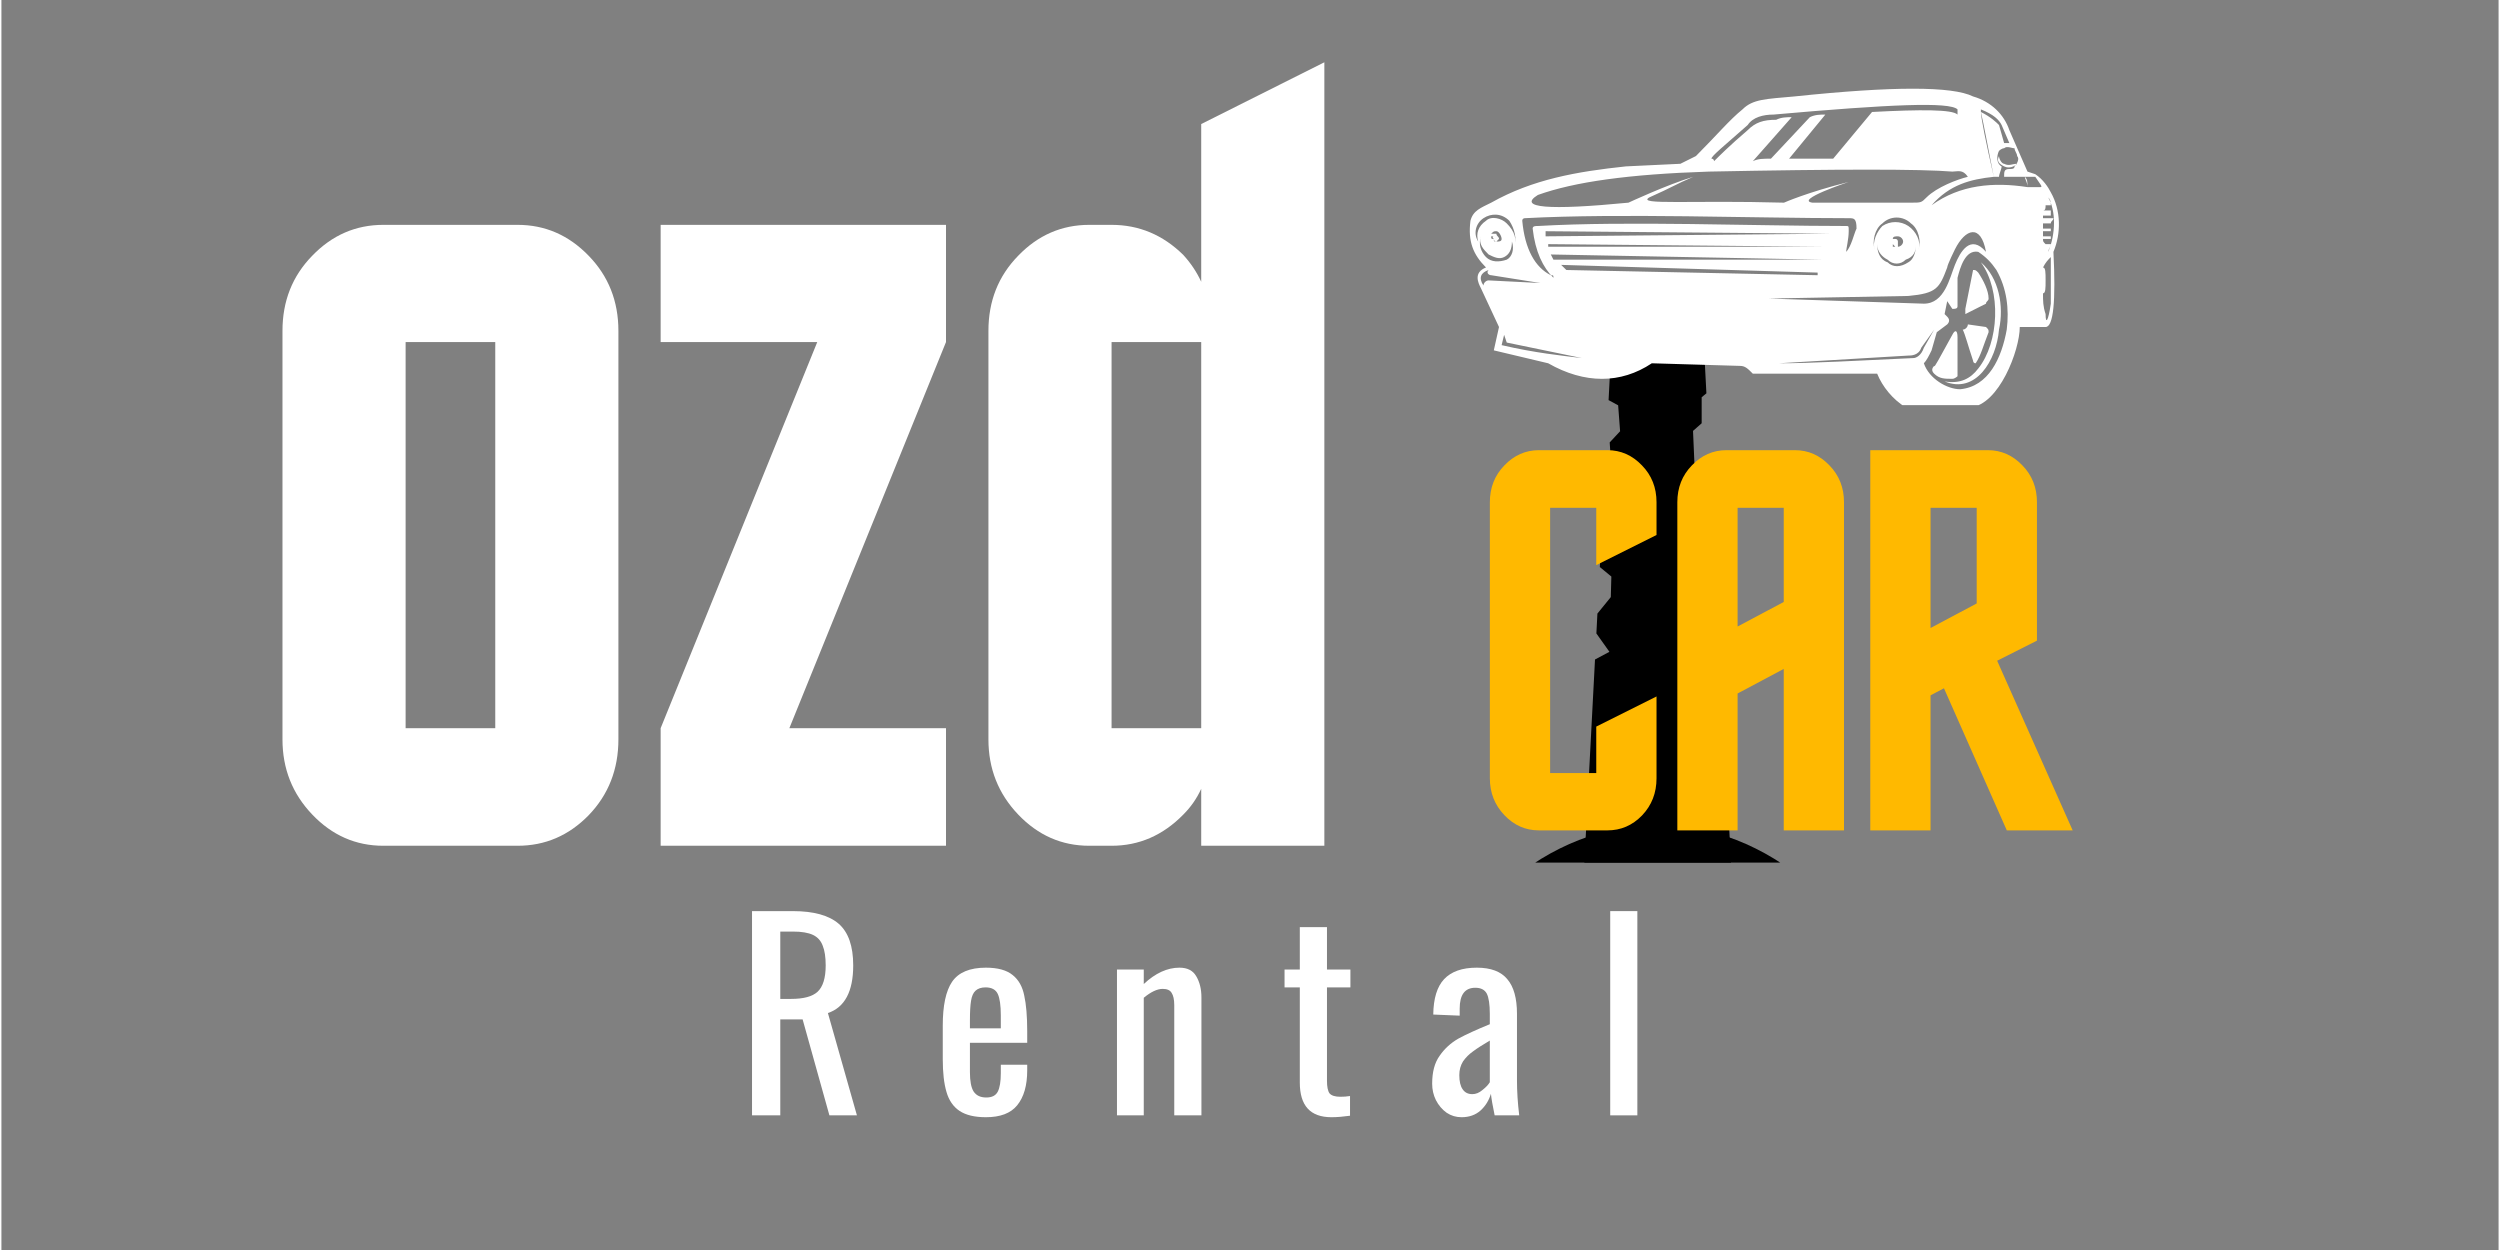 <svg xmlns="http://www.w3.org/2000/svg" xmlns:xlink="http://www.w3.org/1999/xlink" width="140" zoomAndPan="magnify" viewBox="0 0 104.88 52.5" height="70" preserveAspectRatio="xMidYMid meet" version="1.0"><rect x="0" y="0" width="104.88" height="52.5" fill="#808080" stroke="none"/><defs><g/><clipPath id="88ad718fb4"><path d="M 66 11.59 L 73 11.59 L 73 36.23 L 66 36.23 Z M 66 11.59 " clip-rule="nonzero"/></clipPath><clipPath id="e3d9e5145e"><path d="M 69 11.59 L 70 11.59 L 70 36 L 69 36 Z M 69 11.59 " clip-rule="nonzero"/></clipPath><clipPath id="552547ddc7"><path d="M 59 34 L 80 34 L 80 36.23 L 59 36.23 Z M 59 34 " clip-rule="nonzero"/></clipPath><clipPath id="254ecfc800"><path d="M 61.59 3.613 L 86.664 3.613 L 86.664 17.016 L 61.59 17.016 Z M 61.59 3.613 " clip-rule="nonzero"/></clipPath></defs><g fill="#ffffff" fill-opacity="1"><g transform="translate(9.929, 35.522)"><g><path d="M 15.984 -21.625 L 15.984 -4.469 C 15.984 -3.207 15.566 -2.145 14.734 -1.281 C 13.898 -0.426 12.906 0 11.75 0 L 6.109 0 C 4.953 0 3.957 -0.438 3.125 -1.312 C 2.289 -2.188 1.875 -3.238 1.875 -4.469 L 1.875 -21.625 C 1.875 -22.875 2.289 -23.926 3.125 -24.781 C 3.957 -25.645 4.953 -26.078 6.109 -26.078 L 11.75 -26.078 C 12.906 -26.078 13.898 -25.645 14.734 -24.781 C 15.566 -23.926 15.984 -22.875 15.984 -21.625 Z M 10.812 -4.938 L 10.812 -21.156 L 7.047 -21.156 L 7.047 -4.938 Z M 10.812 -4.938 "/></g></g></g><g fill="#ffffff" fill-opacity="1"><g transform="translate(26.281, 35.522)"><g><path d="M 13.391 -26.078 L 13.391 -21.156 L 6.812 -4.938 L 13.391 -4.938 L 13.391 0 L 1.406 0 L 1.406 -4.938 L 7.984 -21.156 L 1.406 -21.156 L 1.406 -26.078 Z M 13.391 -26.078 "/></g></g></g><g fill="#ffffff" fill-opacity="1"><g transform="translate(39.579, 35.522)"><g><path d="M 10.812 -21.156 L 7.047 -21.156 L 7.047 -4.938 L 10.812 -4.938 Z M 10.812 -2.391 C 10.625 -1.984 10.375 -1.625 10.062 -1.312 C 9.207 -0.438 8.203 0 7.047 0 L 6.109 0 C 4.953 0 3.957 -0.438 3.125 -1.312 C 2.289 -2.188 1.875 -3.238 1.875 -4.469 L 1.875 -21.625 C 1.875 -22.875 2.289 -23.926 3.125 -24.781 C 3.957 -25.645 4.953 -26.078 6.109 -26.078 L 7.047 -26.078 C 8.203 -26.078 9.207 -25.656 10.062 -24.812 C 10.375 -24.469 10.625 -24.094 10.812 -23.688 L 10.812 -30.312 L 15.984 -32.906 L 15.984 0 L 10.812 0 Z M 10.812 -2.391 "/></g></g></g><g fill="#ffffff" fill-opacity="1"><g transform="translate(55.933, 35.522)"><g/></g></g><g clip-path="url(#88ad718fb4)"><path fill="#000000" d="M 72.652 36.422 L 72.219 28.164 L 71.723 27.742 L 71.676 26.969 L 72.008 26.422 L 71.902 23.844 L 71.348 22.582 L 71.336 21.668 L 71.594 20.828 L 71.574 20.074 L 71.105 19.441 L 71.047 18.098 L 71.41 17.777 L 71.41 16.684 L 71.609 16.52 L 71.48 14.055 C 71.48 13.281 69.988 11.496 69.562 11.496 C 68.895 11.473 67.59 13.414 67.645 14.055 L 67.5 16.805 L 67.902 17.023 L 67.984 18.113 L 67.547 18.582 L 67.629 19.824 L 67.984 20.262 L 67.949 20.891 L 67.258 21.43 L 67.133 23.816 L 67.617 24.215 L 67.594 25.078 L 67.031 25.77 L 66.988 26.605 L 67.535 27.375 L 66.93 27.699 L 66.473 36.422 Z M 72.652 36.422 " fill-opacity="1" fill-rule="nonzero"/></g><g clip-path="url(#e3d9e5145e)"><path fill="#000000" d="M 69.598 35.383 C 69.727 35.367 69.789 35.293 69.785 35.164 L 69.766 11.574 C 69.688 11.523 69.617 11.496 69.562 11.496 C 69.496 11.496 69.422 11.516 69.34 11.551 L 69.359 35.164 C 69.359 35.23 69.383 35.281 69.43 35.328 C 69.477 35.371 69.531 35.387 69.598 35.383 Z M 69.598 35.383 " fill-opacity="1" fill-rule="nonzero"/></g><g clip-path="url(#552547ddc7)"><path fill="#000000" d="M 70.328 56.312 C 74.145 56.297 77.773 55.879 78.512 54.957 C 80.082 52.996 79.828 40.523 75.957 37.168 C 72.082 33.812 67.047 33.812 63.172 37.168 C 59.301 40.523 59.043 53.316 60.617 54.957 C 61.449 55.828 66.008 56.328 70.328 56.312 Z M 73.188 55.488 L 65.836 55.488 C 65.363 55.488 64.984 55.109 64.984 54.637 L 64.984 53.52 C 64.984 53.047 65.363 52.668 65.836 52.668 L 73.188 52.668 C 73.656 52.668 74.039 53.047 74.039 53.52 L 74.039 54.637 C 74.039 55.109 73.656 55.488 73.188 55.488 Z M 73.188 55.488 " fill-opacity="1" fill-rule="nonzero"/></g><g clip-path="url(#254ecfc800)"><path fill="#ffffff" d="M 63.223 14.387 L 66.379 15.039 C 65.508 14.934 64.422 14.824 63.008 14.496 L 63.113 14.062 Z M 83.898 6.336 C 83.898 6.336 84.008 6.227 84.113 6.227 C 84.223 6.117 84.441 6.227 84.551 6.227 C 84.551 6.336 84.66 6.445 84.66 6.555 C 84.77 6.664 84.66 6.879 84.551 6.988 C 84.551 7.098 84.441 7.098 84.332 7.098 C 84.113 7.098 84.113 7.207 84.113 7.426 C 84.332 7.426 84.66 7.426 84.875 7.426 L 84.984 7.426 C 84.984 7.531 85.094 7.641 85.094 7.859 C 83.68 7.641 82.266 7.75 81.066 8.621 C 81.828 7.75 82.699 7.531 83.68 7.426 C 83.352 6.008 83.137 4.922 83.137 4.703 C 83.137 4.594 83.137 4.594 83.137 4.594 C 83.68 4.812 83.898 5.031 84.008 5.25 L 84.332 6.008 C 84.223 6.008 84.223 6.008 84.113 6.008 L 83.898 5.25 C 83.789 5.141 83.57 4.922 83.137 4.703 C 83.246 5.141 83.461 6.336 83.68 7.426 C 83.789 7.426 83.898 7.426 83.898 7.426 C 83.898 7.316 84.008 7.098 84.008 6.988 C 83.789 6.879 83.789 6.555 83.898 6.336 Z M 83.898 6.555 C 83.789 6.77 83.898 6.879 84.113 6.988 C 84.332 7.098 84.551 6.988 84.66 6.879 C 84.441 6.879 84.332 6.988 84.113 6.879 C 84.008 6.879 83.898 6.664 83.898 6.555 Z M 82.156 4.812 C 81.938 4.594 80.633 4.594 78.566 4.703 L 76.934 6.664 C 76.281 6.664 75.629 6.664 75.082 6.664 L 76.605 4.812 C 76.391 4.812 76.172 4.812 75.953 4.922 L 74.32 6.664 C 73.996 6.664 73.777 6.664 73.559 6.77 L 75.191 4.922 C 74.977 4.922 74.758 4.922 74.539 5.031 C 73.996 5.031 73.668 5.141 73.344 5.465 C 72.582 6.117 72.145 6.555 71.93 6.77 C 71.93 6.77 71.93 6.664 71.82 6.664 C 71.82 6.555 72.363 6.117 73.344 5.25 C 73.559 4.922 73.996 4.812 74.43 4.812 C 79.328 4.379 81.828 4.27 82.156 4.594 Z M 82.809 11.34 L 82.484 12.973 C 82.484 13.082 82.484 13.082 82.484 13.191 L 83.352 12.754 C 83.352 12.648 83.461 12.648 83.461 12.539 C 83.461 12.211 83.246 11.777 83.027 11.449 C 82.918 11.34 82.918 11.34 82.809 11.34 Z M 83.137 11.016 C 84.008 12.211 83.898 14.387 83.027 15.477 C 82.699 15.91 82.266 16.129 81.613 16.02 C 82.918 16.562 83.789 15.148 83.898 13.844 C 84.113 12.863 83.898 11.668 83.137 11.016 Z M 82.375 13.844 C 82.484 14.062 82.59 14.496 82.809 15.148 C 82.809 15.148 82.809 15.258 82.918 15.258 C 83.137 14.934 83.246 14.496 83.461 13.953 C 83.461 13.844 83.461 13.844 83.352 13.734 L 82.59 13.625 C 82.59 13.734 82.484 13.844 82.375 13.844 Z M 82.156 14.172 C 82.156 13.844 82.047 13.844 81.938 14.062 C 81.395 15.039 81.176 15.477 81.176 15.367 C 81.066 15.477 81.066 15.586 81.176 15.695 C 81.395 15.91 81.613 15.91 81.938 15.91 C 82.047 15.91 82.156 15.801 82.156 15.801 Z M 62.68 14.715 L 64.965 15.258 C 66.488 16.129 68.012 16.129 69.316 15.258 L 73.016 15.367 C 73.234 15.367 73.344 15.477 73.559 15.695 C 75.082 15.695 76.824 15.695 78.781 15.695 C 79 16.238 79.438 16.781 79.98 17.109 L 82.699 17.109 C 83.898 17 84.77 14.715 84.77 13.734 L 85.855 13.734 C 86.184 13.734 86.289 12.648 86.184 10.578 C 86.508 9.816 86.508 8.84 86.074 8.078 C 85.965 7.859 85.746 7.531 85.422 7.316 L 85.094 7.207 L 84.332 5.465 C 84.113 4.812 83.57 4.27 82.809 4.051 C 81.938 3.617 79.438 3.617 75.301 4.051 C 74.105 4.16 73.559 4.16 73.125 4.594 C 72.582 5.031 72.039 5.684 71.168 6.555 C 70.949 6.664 70.73 6.77 70.516 6.879 L 68.23 6.988 C 66.16 7.207 64.312 7.531 62.57 8.512 C 62.137 8.73 61.809 8.84 61.699 9.273 C 61.59 10.145 61.809 10.688 62.352 11.234 C 61.809 11.449 62.027 11.887 62.137 12.102 L 62.898 13.734 Z M 76.281 11.559 L 65.727 11.34 L 65.508 11.125 L 76.281 11.449 Z M 76.5 10.906 L 65.184 10.906 L 65.074 10.688 Z M 76.605 10.363 L 64.965 10.363 L 64.965 10.254 Z M 76.824 9.816 L 64.855 9.926 L 64.855 9.711 Z M 77.477 9.492 C 73.559 9.492 68.336 9.273 64.531 9.492 C 64.422 9.492 64.312 9.492 64.312 9.602 C 64.422 10.578 64.746 11.234 65.184 11.668 C 65.184 11.559 65.184 11.559 65.074 11.559 C 64.422 11.234 63.984 10.473 63.875 9.273 C 63.875 9.164 63.984 9.164 63.984 9.164 C 68.012 8.949 73.559 9.164 77.586 9.164 C 77.805 9.164 77.914 9.164 77.914 9.602 C 77.805 9.816 77.695 10.363 77.477 10.578 C 77.477 10.473 77.586 10.035 77.586 9.711 C 77.586 9.492 77.586 9.492 77.477 9.492 Z M 74.867 8.512 C 70.949 8.402 68.664 8.621 69.207 8.293 C 70.188 7.859 70.297 7.75 71.059 7.426 C 69.969 7.75 68.336 8.512 68.336 8.512 C 64.965 8.84 63.66 8.73 64.531 8.188 C 66.055 7.641 68.336 7.316 71.711 7.207 C 77.152 7.098 80.633 7.098 81.938 7.207 C 82.156 7.207 82.375 7.098 82.59 7.426 C 82.156 7.531 81.285 7.859 80.852 8.293 C 80.633 8.512 80.633 8.512 80.199 8.512 C 76.934 8.512 75.738 8.512 76.062 8.512 C 75.301 8.402 77.586 7.641 77.586 7.641 C 75.844 8.078 74.867 8.512 74.867 8.512 Z M 81.285 13.953 L 81.723 13.625 C 81.828 13.516 81.828 13.41 81.723 13.301 L 81.613 13.191 L 81.723 12.648 L 81.938 12.973 C 82.047 12.973 82.156 12.973 82.156 12.863 L 82.156 11.668 C 82.266 11.234 82.484 10.473 83.027 10.578 C 83.352 10.797 83.57 11.016 83.789 11.34 C 84.223 12.102 84.332 12.973 84.223 13.844 C 84.008 15.039 83.461 16.238 82.266 16.348 C 81.723 16.348 80.961 15.91 80.742 15.258 C 80.852 15.148 80.961 14.934 81.066 14.715 Z M 80.742 12.754 L 74.215 12.539 L 80.09 12.43 C 81.285 12.32 81.395 12.102 81.723 11.234 C 81.723 11.125 82.047 10.473 82.047 10.473 C 82.484 9.602 83.137 9.383 83.352 10.578 C 82.699 9.816 82.266 10.578 82.047 11.125 C 81.828 11.668 81.613 12.754 80.742 12.754 Z M 85.855 11.777 C 85.855 11.449 85.855 11.234 85.746 11.234 C 85.855 11.016 85.965 10.906 86.074 10.797 C 86.074 11.34 86.074 12.211 86.074 12.754 C 85.965 13.516 85.855 13.625 85.855 13.191 C 85.746 12.863 85.746 12.648 85.746 12.32 C 85.855 12.32 85.855 12.102 85.855 11.777 Z M 79.219 11.016 C 78.891 10.906 78.781 10.578 78.781 10.254 C 78.781 10.578 79 10.797 79.219 10.906 C 79.438 11.125 79.762 11.125 79.98 10.906 C 80.305 10.797 80.414 10.578 80.414 10.254 C 80.414 10.578 80.305 10.906 80.09 11.016 C 79.762 11.234 79.438 11.234 79.219 11.016 Z M 79.543 10.363 C 79.543 10.363 79.543 10.363 79.438 10.363 C 79.438 10.254 79.438 10.254 79.438 10.254 C 79.438 10.145 79.438 10.145 79.438 10.145 C 79.438 10.145 79.438 10.145 79.438 10.254 C 79.438 10.254 79.543 10.363 79.543 10.363 Z M 79.652 10.363 C 79.652 10.363 79.652 10.254 79.652 10.145 C 79.652 10.145 79.652 10.035 79.543 10.035 C 79.543 10.035 79.438 10.035 79.438 10.035 C 79.438 9.926 79.543 9.926 79.652 9.926 C 79.762 9.926 79.871 10.035 79.871 10.145 C 79.871 10.254 79.762 10.363 79.652 10.363 Z M 80.523 10.473 C 80.633 10.145 80.414 9.711 80.09 9.492 C 79.762 9.273 79.328 9.273 79 9.492 C 78.781 9.711 78.566 10.145 78.676 10.473 C 78.566 10.145 78.676 9.602 79 9.383 C 79.328 9.055 79.871 9.055 80.199 9.383 C 80.523 9.602 80.633 10.145 80.523 10.473 Z M 85.746 8.84 C 85.855 8.84 85.855 8.73 85.855 8.621 L 86.074 8.621 C 86.074 8.512 86.074 8.402 85.965 8.293 C 86.289 8.84 86.289 9.816 85.965 10.578 C 85.965 10.473 86.074 10.363 86.074 10.254 L 85.855 10.254 C 85.746 10.145 85.746 10.145 85.746 10.035 L 86.074 10.035 C 86.074 10.035 86.074 9.926 86.074 9.926 L 85.746 9.926 C 85.746 9.816 85.746 9.816 85.746 9.711 L 86.074 9.711 C 86.074 9.711 86.074 9.602 86.074 9.602 L 85.746 9.602 C 85.746 9.492 85.746 9.492 85.746 9.492 C 85.746 9.383 85.746 9.383 85.746 9.383 L 86.074 9.383 C 86.074 9.273 86.184 9.273 86.184 9.164 L 85.746 9.164 C 85.746 9.164 85.746 9.055 85.746 9.055 L 86.074 9.055 C 86.074 8.949 86.074 8.949 86.074 8.84 Z M 64.637 11.887 L 62.461 11.777 C 62.352 11.777 62.246 11.887 62.246 11.992 C 62.027 11.668 62.137 11.449 62.461 11.34 C 62.352 11.449 62.461 11.559 62.57 11.559 Z M 63.332 9.273 C 63.551 9.602 63.66 10.035 63.551 10.473 C 63.66 10.035 63.551 9.711 63.223 9.383 C 63.008 9.164 62.57 9.055 62.352 9.273 C 62.027 9.492 61.918 9.816 62.027 10.145 C 61.809 9.816 61.918 9.383 62.246 9.164 C 62.57 8.949 63.008 8.949 63.332 9.273 Z M 63.223 10.906 C 62.898 11.016 62.57 11.016 62.352 10.797 C 62.137 10.578 62.027 10.254 62.137 9.926 C 62.027 10.254 62.246 10.473 62.461 10.688 C 62.68 10.797 62.898 10.906 63.113 10.797 C 63.332 10.688 63.441 10.473 63.441 10.145 C 63.551 10.473 63.441 10.797 63.223 10.906 Z M 85.637 7.859 C 85.422 7.859 85.312 7.859 85.094 7.859 C 85.094 7.641 85.094 7.531 84.984 7.426 C 85.094 7.426 85.203 7.426 85.422 7.426 C 85.637 7.75 85.746 7.859 85.637 7.859 Z M 74.648 15.258 L 80.09 14.934 C 80.199 14.934 80.523 14.934 80.633 14.605 L 81.176 13.844 L 80.742 14.605 C 80.633 14.934 80.414 15.039 80.305 15.039 C 77.914 15.148 76.062 15.258 74.648 15.258 Z M 63.008 10.035 C 63.008 10.145 62.898 10.145 62.789 10.145 C 62.789 10.145 62.898 10.035 62.898 10.035 C 62.898 9.926 62.789 9.926 62.789 9.816 C 62.68 9.816 62.68 9.816 62.57 9.816 C 62.68 9.711 62.68 9.711 62.789 9.711 C 62.898 9.711 63.008 9.926 63.008 10.035 Z M 62.68 9.926 C 62.68 9.926 62.57 9.926 62.68 10.035 C 62.68 10.035 62.68 10.145 62.789 10.145 C 62.68 10.145 62.68 10.145 62.68 10.035 C 62.57 10.035 62.57 10.035 62.57 9.926 C 62.57 9.926 62.57 9.926 62.68 9.926 Z M 62.68 9.926 " fill-opacity="1" fill-rule="evenodd"/></g><g fill="#ffb900" fill-opacity="1"><g transform="translate(61.592, 34.876)"><g><path d="M 5.391 -4.359 L 7.922 -5.625 L 7.922 -2.188 C 7.922 -1.57 7.719 -1.051 7.312 -0.625 C 6.906 -0.207 6.422 0 5.859 0 L 2.984 0 C 2.422 0 1.938 -0.211 1.531 -0.641 C 1.125 -1.066 0.922 -1.582 0.922 -2.188 L 0.922 -13.781 C 0.922 -14.395 1.125 -14.91 1.531 -15.328 C 1.938 -15.754 2.422 -15.969 2.984 -15.969 L 5.859 -15.969 C 6.422 -15.969 6.906 -15.754 7.312 -15.328 C 7.719 -14.91 7.922 -14.395 7.922 -13.781 L 7.922 -12.406 L 5.391 -11.141 L 5.391 -13.547 L 3.453 -13.547 L 3.453 -2.406 L 5.391 -2.406 Z M 5.391 -4.359 "/></g></g></g><g fill="#ffb900" fill-opacity="1"><g transform="translate(69.466, 34.876)"><g><path d="M 0.922 0 L 0.922 -13.781 C 0.922 -14.395 1.125 -14.91 1.531 -15.328 C 1.938 -15.754 2.422 -15.969 2.984 -15.969 L 5.859 -15.969 C 6.422 -15.969 6.906 -15.754 7.312 -15.328 C 7.719 -14.91 7.922 -14.395 7.922 -13.781 L 7.922 0 L 5.391 0 L 5.391 -6.781 L 3.453 -5.75 L 3.453 0 Z M 3.453 -8.562 L 5.391 -9.594 L 5.391 -13.547 L 3.453 -13.547 Z M 3.453 -8.562 "/></g></g></g><g fill="#ffb900" fill-opacity="1"><g transform="translate(77.57, 34.876)"><g><path d="M 6.656 0 L 4.016 -5.969 L 3.453 -5.672 L 3.453 0 L 0.922 0 L 0.922 -15.969 L 5.859 -15.969 C 6.422 -15.969 6.906 -15.754 7.312 -15.328 C 7.719 -14.91 7.922 -14.395 7.922 -13.781 L 7.922 -7.969 L 6.25 -7.125 L 9.422 0 Z M 5.391 -9.531 L 5.391 -13.547 L 3.453 -13.547 L 3.453 -8.5 Z M 5.391 -9.531 "/></g></g></g><g fill="#ffb900" fill-opacity="1"><g transform="translate(85.678, 34.876)"><g/></g></g><g fill="#ffffff" fill-opacity="1"><g transform="translate(30.853, 46.845)"><g><path d="M 0.672 -8.578 L 2.391 -8.578 C 3.266 -8.578 3.906 -8.398 4.312 -8.047 C 4.719 -7.691 4.922 -7.109 4.922 -6.297 C 4.922 -5.203 4.566 -4.535 3.859 -4.297 L 5.078 0 L 3.922 0 L 2.797 -4.031 L 1.859 -4.031 L 1.859 0 L 0.672 0 Z M 2.312 -4.891 C 2.832 -4.891 3.203 -4.988 3.422 -5.188 C 3.648 -5.395 3.766 -5.766 3.766 -6.297 C 3.766 -6.648 3.723 -6.926 3.641 -7.125 C 3.566 -7.332 3.43 -7.484 3.234 -7.578 C 3.035 -7.672 2.754 -7.719 2.391 -7.719 L 1.859 -7.719 L 1.859 -4.891 Z M 2.312 -4.891 "/></g></g></g><g fill="#ffffff" fill-opacity="1"><g transform="translate(39.083, 46.845)"><g><path d="M 2.266 0.078 C 1.797 0.078 1.426 -0.008 1.156 -0.188 C 0.895 -0.363 0.711 -0.629 0.609 -0.984 C 0.504 -1.336 0.453 -1.797 0.453 -2.359 L 0.453 -3.766 C 0.453 -4.609 0.582 -5.223 0.844 -5.609 C 1.113 -6.004 1.586 -6.203 2.266 -6.203 C 2.766 -6.203 3.141 -6.098 3.391 -5.891 C 3.641 -5.691 3.801 -5.406 3.875 -5.031 C 3.957 -4.664 4 -4.164 4 -3.531 L 4 -3.047 L 1.594 -3.047 L 1.594 -1.812 C 1.594 -1.438 1.645 -1.164 1.75 -1 C 1.863 -0.832 2.039 -0.75 2.281 -0.75 C 2.52 -0.75 2.68 -0.832 2.766 -1 C 2.848 -1.164 2.891 -1.422 2.891 -1.766 L 2.891 -2.125 L 4 -2.125 L 4 -1.891 C 4 -1.254 3.859 -0.766 3.578 -0.422 C 3.305 -0.086 2.867 0.078 2.266 0.078 Z M 2.891 -3.656 L 2.891 -4.203 C 2.891 -4.617 2.848 -4.914 2.766 -5.094 C 2.68 -5.281 2.508 -5.375 2.25 -5.375 C 2.07 -5.375 1.93 -5.328 1.828 -5.234 C 1.734 -5.148 1.672 -5.008 1.641 -4.812 C 1.609 -4.625 1.594 -4.348 1.594 -3.984 L 1.594 -3.656 Z M 2.891 -3.656 "/></g></g></g><g fill="#ffffff" fill-opacity="1"><g transform="translate(46.275, 46.845)"><g><path d="M 0.578 -6.125 L 1.703 -6.125 L 1.703 -5.516 C 2.191 -5.973 2.691 -6.203 3.203 -6.203 C 3.535 -6.203 3.77 -6.082 3.906 -5.844 C 4.051 -5.602 4.125 -5.305 4.125 -4.953 L 4.125 0 L 2.984 0 L 2.984 -4.625 C 2.984 -4.863 2.945 -5.035 2.875 -5.141 C 2.812 -5.254 2.688 -5.312 2.5 -5.312 C 2.27 -5.312 2.004 -5.188 1.703 -4.938 L 1.703 0 L 0.578 0 Z M 0.578 -6.125 "/></g></g></g><g fill="#ffffff" fill-opacity="1"><g transform="translate(53.657, 46.845)"><g><path d="M 2.203 0.078 C 1.316 0.078 0.875 -0.406 0.875 -1.375 L 0.875 -5.375 L 0.234 -5.375 L 0.234 -6.125 L 0.875 -6.125 L 0.875 -7.906 L 2.016 -7.906 L 2.016 -6.125 L 3 -6.125 L 3 -5.375 L 2.016 -5.375 L 2.016 -1.453 C 2.016 -1.203 2.051 -1.023 2.125 -0.922 C 2.207 -0.828 2.359 -0.781 2.578 -0.781 C 2.711 -0.781 2.848 -0.789 2.984 -0.812 L 2.984 0.016 C 2.703 0.055 2.441 0.078 2.203 0.078 Z M 2.203 0.078 "/></g></g></g><g fill="#ffffff" fill-opacity="1"><g transform="translate(59.653, 46.845)"><g><path d="M 1.672 0.078 C 1.441 0.078 1.234 0.016 1.047 -0.109 C 0.859 -0.242 0.707 -0.422 0.594 -0.641 C 0.488 -0.859 0.438 -1.086 0.438 -1.328 C 0.438 -1.816 0.539 -2.207 0.75 -2.5 C 0.957 -2.801 1.219 -3.039 1.531 -3.219 C 1.852 -3.395 2.297 -3.598 2.859 -3.828 L 2.859 -4.266 C 2.859 -4.66 2.816 -4.941 2.734 -5.109 C 2.648 -5.273 2.488 -5.359 2.25 -5.359 C 1.812 -5.359 1.594 -5.066 1.594 -4.484 L 1.594 -4.188 L 0.484 -4.234 C 0.492 -4.91 0.645 -5.406 0.938 -5.719 C 1.238 -6.039 1.695 -6.203 2.312 -6.203 C 2.906 -6.203 3.332 -6.039 3.594 -5.719 C 3.863 -5.406 4 -4.922 4 -4.266 L 4 -1.469 C 4 -1.008 4.031 -0.52 4.094 0 L 3.062 0 C 2.977 -0.406 2.926 -0.707 2.906 -0.906 C 2.82 -0.625 2.676 -0.391 2.469 -0.203 C 2.258 -0.016 1.992 0.078 1.672 0.078 Z M 2.125 -0.891 C 2.27 -0.891 2.41 -0.945 2.547 -1.062 C 2.691 -1.176 2.797 -1.285 2.859 -1.391 L 2.859 -3.141 C 2.555 -2.961 2.32 -2.812 2.156 -2.688 C 1.988 -2.57 1.848 -2.43 1.734 -2.266 C 1.629 -2.098 1.578 -1.906 1.578 -1.688 C 1.578 -1.426 1.625 -1.227 1.719 -1.094 C 1.812 -0.957 1.945 -0.891 2.125 -0.891 Z M 2.125 -0.891 "/></g></g></g><g fill="#ffffff" fill-opacity="1"><g transform="translate(66.897, 46.845)"><g><path d="M 0.672 -8.578 L 1.812 -8.578 L 1.812 0 L 0.672 0 Z M 0.672 -8.578 "/></g></g></g></svg>